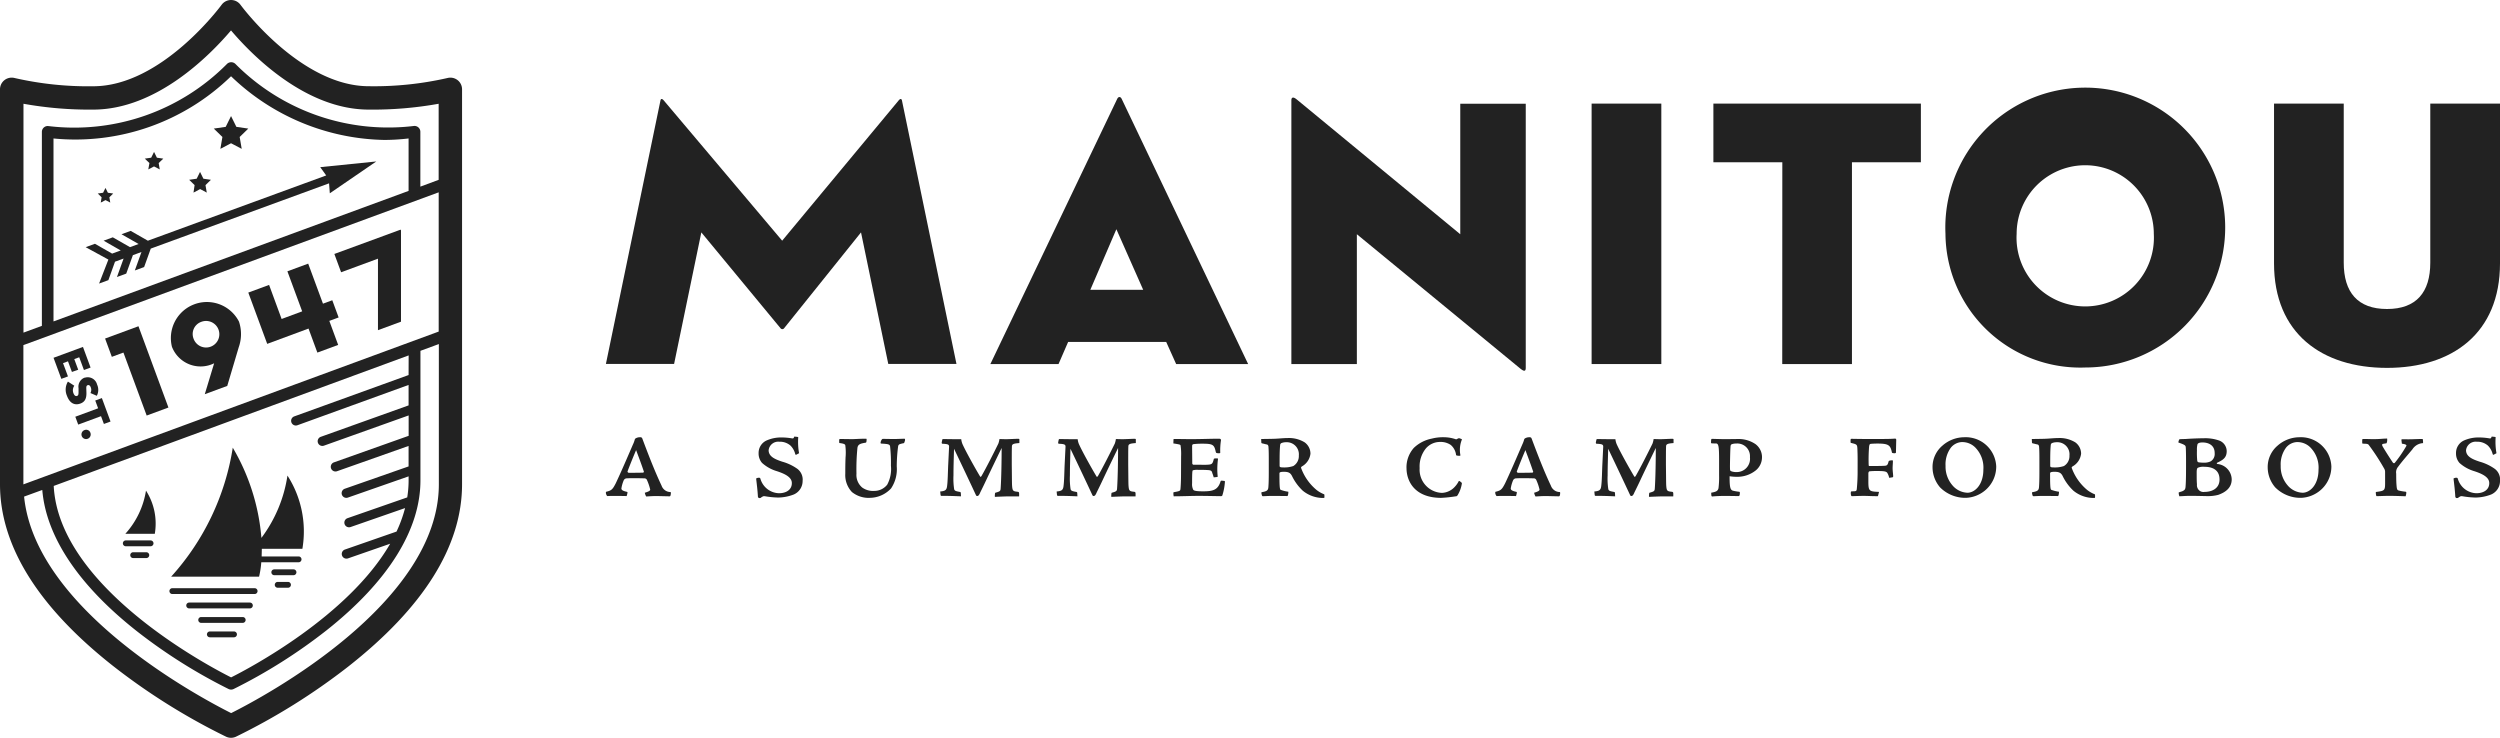 <svg id="Group_2339" data-name="Group 2339" xmlns="http://www.w3.org/2000/svg" xmlns:xlink="http://www.w3.org/1999/xlink" width="113" height="33.348" viewBox="0 0 113 33.348">
  <defs>
    <clipPath id="clip-path">
      <rect id="Rectangle_525" data-name="Rectangle 525" width="113" height="33.348" fill="none"/>
    </clipPath>
  </defs>
  <g id="Group_2334" data-name="Group 2334" clip-path="url(#clip-path)">
    <path id="Path_10820" data-name="Path 10820" d="M261.574,42.41c.017-.121.086-.1.156-.017l5.349,6.336,5.262-6.336c.069-.086.138-.1.156.017L274.957,54.3h-3.082l-1.232-5.946-3.479,4.336a.1.1,0,0,1-.156,0l-3.583-4.336L262.194,54.3h-3.082Z" transform="translate(-231.725 -37.85)" fill="#222"/>
    <path id="Path_10821" data-name="Path 10821" d="M426.61,53.556h-3.081l5.73-11.979c.052-.121.156-.121.208,0l5.713,11.979h-3.254l-.45-1h-4.432Zm2.614-6.094L428.047,50.2h2.389Z" transform="translate(-378.764 -37.101)" fill="#222"/>
    <path id="Path_10822" data-name="Path 10822" d="M555.212,47.885v5.869h-2.96V41.826c0-.1.052-.19.242-.034l7.392,6.094v-5.9h2.96V53.926c0,.138-.052.19-.242.035Z" transform="translate(-493.882 -37.298)" fill="#222"/>
    <rect id="Rectangle_524" data-name="Rectangle 524" width="3.151" height="11.772" transform="translate(71.941 4.683)" fill="#222"/>
    <path id="Path_10823" data-name="Path 10823" d="M735.837,46.96h-3.116V44.311H742.1V46.96h-3.116v9.123h-3.151Z" transform="translate(-655.276 -39.627)" fill="#222"/>
    <path id="Path_10824" data-name="Path 10824" d="M831.966,49.026a6.325,6.325,0,1,1,6.319,6.042,6.095,6.095,0,0,1-6.319-6.042m9.417,0a3.1,3.1,0,1,0-6.2,0,3.105,3.105,0,1,0,6.2,0" transform="translate(-744.031 -38.457)" fill="#222"/>
    <path id="Path_10825" data-name="Path 10825" d="M972.48,51.53V44.311h3.151V51.5c0,1.333.623,2.095,1.956,2.095s1.956-.762,1.956-2.095V44.311h3.151V51.53c0,3.168-2.164,4.726-5.107,4.726S972.48,54.7,972.48,51.53" transform="translate(-869.694 -39.628)" fill="#222"/>
    <path id="Path_10826" data-name="Path 10826" d="M45.766,140.711l1.051,2.847.983-.363-1.355-3.674-1.508.556.305.827Z" transform="translate(-40.187 -124.775)" fill="#222"/>
    <path id="Path_10827" data-name="Path 10827" d="M74.7,131.743l-.424,1.4,1.016-.375.52-1.751a1.774,1.774,0,0,0,.009-1.157A1.629,1.629,0,0,0,72.792,131a1.386,1.386,0,0,0,1.908.745m-.58-1.873a.6.6,0,1,1-.349.767.583.583,0,0,1,.349-.767" transform="translate(-65.02 -115.325)" fill="#222"/>
    <path id="Path_10828" data-name="Path 10828" d="M144.971,99.508v3.232l1.041-.384v-4.1c0-.057-.011-.063-.038-.053L143,99.295l.305.827Z" transform="translate(-127.887 -87.816)" fill="#222"/>
    <path id="Path_10829" data-name="Path 10829" d="M108.882,115.673l.4,1.086.94-.347-.4-1.086.421-.155-.287-.778-.421.155-.668-1.81-.94.347.668,1.81-.929.345L107.1,113.7l-.94.347.855,2.318Z" transform="translate(-94.937 -100.822)" fill="#222"/>
    <path id="Path_10830" data-name="Path 10830" d="M23.231,149.734l.3-.11-.223-.6.224-.083.178.481.284-.1-.178-.481.224-.083.213.577.3-.111-.344-.933-1.33.491Z" transform="translate(-20.459 -132.61)" fill="#222"/>
    <path id="Path_10831" data-name="Path 10831" d="M29.018,161.236a.437.437,0,0,0-.279.479l0,.176c0,.1-.008.152-.065.173-.074.027-.129-.024-.168-.129a.359.359,0,0,1,.042-.331l-.289-.187a.7.7,0,0,0-.043.643c.13.352.362.44.607.349.188-.069.282-.206.272-.5l-.006-.2c0-.073.012-.111.063-.13s.108.009.14.1a.294.294,0,0,1-.015.255l.288.125a.575.575,0,0,0,.013-.507.436.436,0,0,0-.565-.307" transform="translate(-25.189 -144.169)" fill="#222"/>
    <path id="Path_10832" data-name="Path 10832" d="M33.238,170.688l-1.031.381.131.356,1.031-.381.13.352.3-.11-.391-1.06-.3.111Z" transform="translate(-28.803 -152.233)" fill="#222"/>
    <path id="Path_10833" data-name="Path 10833" d="M35.041,183.8a.209.209,0,1,0,.264.125.2.2,0,0,0-.264-.125" transform="translate(-31.218 -164.361)" fill="#222"/>
    <path id="Path_10834" data-name="Path 10834" d="M20.685,3.625a.528.528,0,0,0-.45-.1,14.925,14.925,0,0,1-3.563.373C13.584,3.9,10.9.256,10.871.219a.529.529,0,0,0-.855,0C9.988.256,7.31,3.9,4.213,3.9A14.925,14.925,0,0,1,.651,3.525.528.528,0,0,0,0,4.039V21.888c0,2.793,1.736,5.57,5.16,8.253A28.827,28.827,0,0,0,10.22,33.3a.529.529,0,0,0,.445,0,28.827,28.827,0,0,0,5.06-3.158c3.424-2.684,5.16-5.46,5.16-8.253V4.039a.528.528,0,0,0-.2-.415m-.856,11.364L1.057,21.895s0,0,0-.007V15.6L19.829,8.694Zm-1.361,1.965L13.3,18.822a.211.211,0,1,0,.144.4L18.468,17.4v.925L14.5,19.745a.211.211,0,1,0,.142.4l3.829-1.367V19.7L15.093,20.9a.211.211,0,1,0,.141.4l3.234-1.143v.926l-2.884,1.009a.211.211,0,1,0,.14.4l2.745-.96v.189a4.835,4.835,0,0,1-.062.762l-2.7.94a.211.211,0,1,0,.139.4l2.463-.857a6.05,6.05,0,0,1-.386,1.062l-2.333.812a.211.211,0,1,0,.139.4l1.907-.663c-1.894,3.285-6.415,5.654-7.19,6.042-.967-.485-7.785-4.063-8.018-8.654l16.043-5.9Zm0-8.323-16.05,5.9V6.26a10.094,10.094,0,0,0,8.025-2.812,10.254,10.254,0,0,0,6.912,2.878,9.362,9.362,0,0,0,1.113-.067ZM4.213,4.955c2.866,0,5.28-2.46,6.229-3.579.949,1.119,3.364,3.579,6.229,3.579a16.842,16.842,0,0,0,3.156-.264V8.13L19,8.437V5.957a.264.264,0,0,0-.3-.261,9.738,9.738,0,0,1-8.054-2.8.273.273,0,0,0-.391,0A9.717,9.717,0,0,1,2.193,5.7a.264.264,0,0,0-.3.261V14.73l-.832.306V4.691a16.842,16.842,0,0,0,3.156.264m6.229,27.277c-1.393-.7-8.84-4.654-9.357-9.785l.822-.3c.176,2.11,1.637,4.3,4.25,6.364a24.268,24.268,0,0,0,4.172,2.634.265.265,0,0,0,.226,0,24.269,24.269,0,0,0,4.2-2.653c2.777-2.2,4.245-4.54,4.245-6.776V15.858l.832-.306v6.336c0,5.4-7.943,9.622-9.386,10.344" transform="translate(0 -0.001)" fill="#222"/>
    <path id="Path_10835" data-name="Path 10835" d="M91.725,51.113l.482-.253.482.253-.092-.536.39-.38-.539-.078-.241-.488-.241.488-.539.078.39.38Z" transform="translate(-81.764 -44.385)" fill="#222"/>
    <path id="Path_10836" data-name="Path 10836" d="M81.154,74.45l.3-.16.3.16-.058-.339.246-.24-.34-.049-.152-.308-.152.308-.34.049.246.24Z" transform="translate(-72.408 -65.744)" fill="#222"/>
    <path id="Path_10837" data-name="Path 10837" d="M41.954,81.037l.215-.113.215.113-.041-.24.174-.17-.241-.035-.108-.218-.108.218-.241.035.174.17Z" transform="translate(-37.4 -71.88)" fill="#222"/>
    <path id="Path_10838" data-name="Path 10838" d="M62.069,65.7l.259-.136.259.136-.049-.288.209-.2-.289-.042-.129-.262-.129.262-.289.042.209.2Z" transform="translate(-55.366 -58.042)" fill="#222"/>
    <path id="Path_10839" data-name="Path 10839" d="M72.581,251.794H76.3a.132.132,0,0,0,0-.264H72.581a.132.132,0,0,0,0,.264" transform="translate(-64.791 -224.944)" fill="#222"/>
    <path id="Path_10840" data-name="Path 10840" d="M82.525,257.7H79.781a.132.132,0,0,0,0,.264h2.744a.132.132,0,1,0,0-.264" transform="translate(-71.23 -230.464)" fill="#222"/>
    <path id="Path_10841" data-name="Path 10841" d="M86.8,263.873H84.924a.132.132,0,0,0,0,.264H86.8a.132.132,0,0,0,0-.264" transform="translate(-75.83 -235.983)" fill="#222"/>
    <path id="Path_10842" data-name="Path 10842" d="M89.721,270.044H88.63a.132.132,0,1,0,0,.264h1.091a.132.132,0,1,0,0-.264" transform="translate(-79.144 -241.502)" fill="#222"/>
    <path id="Path_10843" data-name="Path 10843" d="M117.047,243.479h-.868a.132.132,0,0,0,0,.264h.868a.132.132,0,1,0,0-.264" transform="translate(-103.781 -217.744)" fill="#222"/>
    <path id="Path_10844" data-name="Path 10844" d="M118.06,248.847H117.6a.132.132,0,1,0,0,.264h.465a.132.132,0,1,0,0-.264" transform="translate(-105.048 -222.545)" fill="#222"/>
    <path id="Path_10845" data-name="Path 10845" d="M52.68,231.373H53.8a.132.132,0,1,0,0-.264H52.68a.132.132,0,1,0,0,.264" transform="translate(-46.994 -206.682)" fill="#222"/>
    <path id="Path_10846" data-name="Path 10846" d="M56.428,236.163h-.593a.132.132,0,0,0,0,.264h.593a.132.132,0,0,0,0-.264" transform="translate(-49.815 -211.202)" fill="#222"/>
    <path id="Path_10847" data-name="Path 10847" d="M54.544,209.789a3.778,3.778,0,0,1-.933,1.953h1.331a2.757,2.757,0,0,0-.4-1.953" transform="translate(-47.945 -187.615)" fill="#222"/>
    <path id="Path_10848" data-name="Path 10848" d="M47.509,69.768l-8.06,2.95-.777-.444-.419.153.006,0,.771.44-.389.142-.777-.444-.419.153.006,0,.771.441-.389.142-.777-.444-.419.153,1.027.561-.421,1.084.42-.154.3-.834.388-.142-.3.834.42-.154.3-.834.388-.142-.3.834.42-.154.3-.834,8.059-2.95.034.45,2.1-1.439-2.533.257Z" transform="translate(-32.765 -61.838)" fill="#222"/>
    <path id="Path_10849" data-name="Path 10849" d="M77.262,196.627h1.686a.132.132,0,0,0,0-.264H77.279c0-.107.007-.222.007-.346H79.12a4.672,4.672,0,0,0-.675-3.309,6.228,6.228,0,0,1-1.177,2.817,9.57,9.57,0,0,0-1.295-4.078,11.275,11.275,0,0,1-2.785,5.83h3.974a4.075,4.075,0,0,0,.1-.65" transform="translate(-65.452 -171.212)" fill="#222"/>
    <path id="Path_10850" data-name="Path 10850" d="M260.645,186.969c.069,0,.094.013.113.062.263.7.545,1.439.87,2.128a.43.43,0,0,0,.394.288c.025,0,.025.013.025.069-.012.119-.031.125-.069.125-.294-.006-.469-.012-.607-.012-.2,0-.394.019-.438.019a.534.534,0,0,1-.063-.169c.169-.05.244-.088.244-.144a2.286,2.286,0,0,0-.144-.426.122.122,0,0,0-.119-.081c-.257-.006-.557-.013-.795,0a.154.154,0,0,0-.138.088,1.545,1.545,0,0,0-.106.369c0,.056.038.106.238.15.031.007.038.013.038.044a1.063,1.063,0,0,1-.038.15c-.307-.007-.544-.007-.657-.007-.063,0-.188.007-.213.007s-.069-.088-.069-.15c0-.025.006-.044.013-.044.238-.056.288-.1.432-.381.232-.488.538-1.2.776-1.752a1.3,1.3,0,0,0,.088-.238.1.1,0,0,1,.05-.05.378.378,0,0,1,.169-.044Zm-.488,1.608c.188,0,.388,0,.626-.006a.045.045,0,0,0,.038-.069c-.144-.426-.244-.676-.344-.951-.138.325-.263.632-.388.964-.006.031.031.062.062.062Z" transform="translate(-231.725 -167.207)" fill="#222"/>
    <path id="Path_10851" data-name="Path 10851" d="M325.448,188.7a.663.663,0,0,1-.4.632,2.012,2.012,0,0,1-.707.138,3.958,3.958,0,0,1-.582-.057c-.081-.012-.088-.006-.181.05-.019.025-.038.031-.094.031a.074.074,0,0,1-.056-.063c-.019-.313-.044-.5-.081-.82a.235.235,0,0,1,.131-.037.06.06,0,0,1,.062.044.9.9,0,0,0,.839.657c.332,0,.588-.163.582-.463,0-.282-.369-.432-.67-.532a1.742,1.742,0,0,1-.676-.375.642.642,0,0,1-.156-.444.616.616,0,0,1,.357-.569,1.606,1.606,0,0,1,.676-.138,2.821,2.821,0,0,1,.451.037c.056.012.088.012.106-.025s.019-.056.038-.05c.156.013.163.019.163.031a2.936,2.936,0,0,0,.038.72l-.131.069c-.019.006-.031,0-.044-.038a.812.812,0,0,0-.219-.382.729.729,0,0,0-.5-.169.438.438,0,0,0-.482.382c0,.281.269.406.613.519a2.209,2.209,0,0,1,.688.326.612.612,0,0,1,.238.519Z" transform="translate(-289.17 -166.981)" fill="#222"/>
    <path id="Path_10852" data-name="Path 10852" d="M360.25,190.292a1.2,1.2,0,0,1-.807-.263,1.114,1.114,0,0,1-.3-.826c0-.219,0-.426.012-.739a2.455,2.455,0,0,0-.012-.55c-.013-.057-.113-.081-.263-.1-.013-.006-.013-.019-.013-.138,0-.037.019-.044.075-.044.119,0,.4.006.494.006.181,0,.307-.019.644-.019.025,0,.031.013.025.075-.006.094-.019.1-.05.106-.238.038-.338.075-.363.232a9.75,9.75,0,0,0-.044,1.17.739.739,0,0,0,.263.626.842.842,0,0,0,.538.15.74.74,0,0,0,.588-.281,1.493,1.493,0,0,0,.169-.857,6.891,6.891,0,0,0-.038-.876c-.019-.094-.082-.107-.4-.125-.019,0-.038-.031-.031-.019a.3.3,0,0,1,.056-.163.066.066,0,0,1,.056-.031c.075,0,.388.007.507.007s.338-.013.463-.013c.019,0,.025.013.025.069-.025.088-.037.125-.056.131a1.261,1.261,0,0,0-.194.05.125.125,0,0,0-.063.094,7.226,7.226,0,0,0-.062.907,1.561,1.561,0,0,1-.257.995,1.327,1.327,0,0,1-.957.425Z" transform="translate(-320.936 -167.789)" fill="#222"/>
    <path id="Path_10853" data-name="Path 10853" d="M403.024,190.224c-.3-.012-.6-.025-.87-.019-.012,0-.044-.006-.05-.025s-.019-.163-.019-.175c.213-.019.281-.056.307-.219.038-.257.038-.688.056-1.032l.037-.763c.006-.112-.05-.132-.307-.144-.013,0-.031-.031-.025-.056.025-.138.031-.156.056-.156.069,0,.35.006.476.006h.35a.79.79,0,0,0,.075.263c.144.313.532,1.014.776,1.421.013.031.044.019.069-.025.219-.382.538-1.014.757-1.458a1,1,0,0,0,.05-.206c.113,0,.206.006.3.006.113,0,.463-.019.538-.019.031,0,.044,0,.063.019v.175c-.294.019-.338.056-.338.163-.006.169-.006.332-.006.814.006.438.006.751.012.92.019.269.038.282.269.306.025.007.044.013.05.057a1.176,1.176,0,0,1,0,.15h-.494c-.119,0-.419.013-.557.019-.05.007-.05,0-.044-.081.006-.1.012-.1.031-.106.206-.057.225-.075.231-.207.031-.438.044-1.3.044-1.814-.131.269-.513,1.057-.688,1.433s-.275.563-.294.613c-.044.094-.075.125-.125.125-.031,0-.038-.012-.056-.044-.25-.538-.626-1.333-.989-2.09-.013.469-.025.807-.025,1.207a3.134,3.134,0,0,0,.031.62c.025.075.069.088.269.125a.05.05,0,0,1,.031.037Z" transform="translate(-359.587 -167.79)" fill="#222"/>
    <path id="Path_10854" data-name="Path 10854" d="M452.814,190.224c-.3-.012-.6-.025-.87-.019-.012,0-.044-.006-.05-.025s-.019-.163-.019-.175c.213-.019.281-.056.307-.219.038-.257.038-.688.056-1.032l.037-.763c.006-.112-.05-.132-.307-.144-.013,0-.031-.031-.025-.056.025-.138.031-.156.056-.156.069,0,.351.006.476.006h.35a.791.791,0,0,0,.075.263c.144.313.532,1.014.776,1.421.013.031.044.019.069-.025.219-.382.538-1.014.757-1.458a1,1,0,0,0,.05-.206c.113,0,.206.006.3.006.113,0,.463-.019.538-.019.031,0,.044,0,.063.019v.175c-.294.019-.338.056-.338.163-.006.169-.006.332-.006.814.006.438.006.751.012.92.019.269.038.282.269.306.025.007.044.013.05.057a1.176,1.176,0,0,1,0,.15h-.494c-.119,0-.419.013-.557.019-.05.007-.05,0-.044-.081.006-.1.012-.1.031-.106.206-.057.225-.075.231-.207.031-.438.044-1.3.044-1.814-.131.269-.513,1.057-.688,1.433s-.275.563-.294.613c-.044.094-.075.125-.125.125-.031,0-.037-.012-.056-.044-.25-.538-.626-1.333-.989-2.09-.012.469-.025.807-.025,1.207a3.137,3.137,0,0,0,.031.62c.025.075.069.088.269.125a.05.05,0,0,1,.031.037Z" transform="translate(-404.114 -167.79)" fill="#222"/>
    <path id="Path_10855" data-name="Path 10855" d="M502.134,188.414a2.565,2.565,0,0,0-.025-.494c-.013-.031-.031-.044-.325-.088l.006-.181c.006-.013.006-.019.025-.019h.169c.125,0,.307.006.632.006.438,0,.832-.019,1.2-.019.056,0,.088,0,.106.025s.019.025.006.1a3.1,3.1,0,0,0-.025.507c0,.019-.019.025-.063.025-.125,0-.125-.025-.138-.057-.069-.313-.113-.375-.582-.375a3.405,3.405,0,0,0-.419.019c-.05.006-.069.037-.069.088,0,.263.006.532.006.776a.07.07,0,0,0,.05.069h.275c.188,0,.269.007.419-.006s.181-.05.231-.257c.006-.019.037-.025.15-.025.031,0,.038.013.038.025a4.06,4.06,0,0,0-.031.432,3.169,3.169,0,0,0,.019.369c0,.013-.044.019-.181.031-.012-.044-.044-.144-.063-.188-.019-.088-.044-.125-.163-.138-.156-.012-.257-.012-.469-.012a.717.717,0,0,0-.244.019c-.025.012-.038.044-.038.588a.55.55,0,0,0,.05.288c.019.037.094.075.451.075.457,0,.67-.069.788-.457.006-.019.019-.025.05-.025s.106.012.119.012.025.006.025.044a2.574,2.574,0,0,1-.119.62.08.08,0,0,1-.062.025c-.163,0-.619-.013-1.014-.013-.375,0-.719.019-1.12.019a.65.65,0,0,1-.013-.163c.006-.019.013-.025.031-.025.25-.044.281-.057.288-.144.006-.05.025-.294.025-.632Z" transform="translate(-448.748 -167.789)" fill="#222"/>
    <path id="Path_10856" data-name="Path 10856" d="M540.6,189.808c-.019.131-.025.138-.063.138-.075,0-.419-.006-.67-.006-.175,0-.332.013-.407.013-.044,0-.05-.013-.069-.094s0-.081.006-.088c.231-.038.288-.082.3-.219s.019-.344.019-.7v-.482c0-.225,0-.475-.012-.607,0-.075-.013-.138-.082-.15s-.125-.031-.188-.044c-.044-.006-.05-.019-.056-.05l-.006-.15c.269-.006.463-.006.632-.013s.382-.031.557-.031a1.353,1.353,0,0,1,.776.194.634.634,0,0,1,.263.513.759.759,0,0,1-.388.576c-.019.012-.044.044-.038.062a2.317,2.317,0,0,0,.7,1,1.342,1.342,0,0,0,.338.194c.019.006.019.025.019.1s-.006.069-.044.069a1.449,1.449,0,0,1-.932-.326,2.242,2.242,0,0,1-.494-.676c-.069-.125-.144-.181-.363-.181-.188,0-.2.038-.2.075,0,.482.006.707.05.738a1.542,1.542,0,0,0,.351.088Zm.475-1.7a.547.547,0,0,0-.576-.594.535.535,0,0,0-.225.044.115.115,0,0,0-.044.075c-.025.269-.025.507-.025.939,0,.063.019.081.181.081a1.258,1.258,0,0,0,.438-.063.521.521,0,0,0,.25-.475Z" transform="translate(-482.367 -167.525)" fill="#222"/>
    <path id="Path_10857" data-name="Path 10857" d="M601.477,188.352a1.324,1.324,0,0,1,.332-.9,1.617,1.617,0,0,1,.814-.42,2,2,0,0,1,.532-.062,1.656,1.656,0,0,1,.557.094.1.1,0,0,0,.069-.025c.012-.007.031-.013.044-.019s.038-.013.119.025c.031.006.038.019.038.031a1.229,1.229,0,0,0-.069.695c.006.025,0,.038-.056.038s-.131-.013-.138-.031a.7.7,0,0,0-.238-.457.8.8,0,0,0-.482-.138.838.838,0,0,0-.651.3,1.294,1.294,0,0,0-.276.882,1.048,1.048,0,0,0,1.014,1.12.828.828,0,0,0,.513-.213,1.089,1.089,0,0,0,.238-.313c.013-.019.025-.025.1.037.037.025.044.05.044.063a1.426,1.426,0,0,1-.182.513c-.031.057-.056.069-.1.069a5.811,5.811,0,0,1-.657.069c-1.158,0-1.564-.713-1.564-1.351Z" transform="translate(-537.904 -167.207)" fill="#222"/>
    <path id="Path_10858" data-name="Path 10858" d="M640.96,186.969c.069,0,.094.013.113.062.263.7.544,1.439.87,2.128a.43.43,0,0,0,.394.288c.025,0,.025.013.025.069-.012.119-.031.125-.069.125-.294-.006-.469-.012-.607-.012-.2,0-.394.019-.438.019a.537.537,0,0,1-.062-.169c.169-.05.244-.088.244-.144a2.281,2.281,0,0,0-.144-.426.122.122,0,0,0-.119-.081c-.256-.006-.557-.013-.794,0a.154.154,0,0,0-.138.088,1.545,1.545,0,0,0-.106.369c0,.056.038.106.238.15.031.007.037.013.037.044a1.083,1.083,0,0,1-.037.15c-.307-.007-.544-.007-.657-.007-.063,0-.188.007-.213.007s-.069-.088-.069-.15c0-.025.006-.044.013-.044.238-.056.288-.1.432-.381.232-.488.538-1.2.776-1.752a1.305,1.305,0,0,0,.088-.238.1.1,0,0,1,.05-.05.378.378,0,0,1,.169-.044Zm-.488,1.608c.188,0,.388,0,.626-.006a.044.044,0,0,0,.037-.069c-.144-.426-.244-.676-.344-.951-.138.325-.263.632-.388.964-.006.031.031.062.063.062Z" transform="translate(-571.843 -167.207)" fill="#222"/>
    <path id="Path_10859" data-name="Path 10859" d="M682.754,190.224c-.3-.012-.6-.025-.87-.019-.012,0-.044-.006-.05-.025s-.019-.163-.019-.175c.213-.019.281-.056.307-.219.038-.257.038-.688.056-1.032l.037-.763c.006-.112-.05-.132-.307-.144-.013,0-.031-.031-.025-.056.025-.138.031-.156.056-.156.069,0,.351.006.476.006h.351a.791.791,0,0,0,.075.263c.144.313.532,1.014.776,1.421.013.031.044.019.069-.025.219-.382.538-1.014.757-1.458a.994.994,0,0,0,.05-.206c.113,0,.206.006.3.006.113,0,.463-.019.538-.019.031,0,.044,0,.063.019v.175c-.294.019-.338.056-.338.163-.006.169-.006.332-.006.814.006.438.006.751.012.92.019.269.037.282.269.306.025.007.044.013.05.057a1.223,1.223,0,0,1,0,.15h-.494c-.119,0-.419.013-.557.019-.05.007-.05,0-.044-.081.006-.1.012-.1.031-.106.206-.057.225-.075.231-.207.031-.438.044-1.3.044-1.814-.131.269-.513,1.057-.688,1.433s-.275.563-.294.613c-.044.094-.075.125-.125.125-.031,0-.037-.012-.056-.044-.25-.538-.626-1.333-.989-2.09-.012.469-.025.807-.025,1.207a3.145,3.145,0,0,0,.031.62c.025.075.069.088.269.125a.05.05,0,0,1,.031.037Z" transform="translate(-609.75 -167.79)" fill="#222"/>
    <path id="Path_10860" data-name="Path 10860" d="M734.025,188.516a.762.762,0,0,1-.275.582,1.331,1.331,0,0,1-.87.294,2.047,2.047,0,0,1-.319-.025c0,.469.019.632.169.657a1.913,1.913,0,0,0,.263.044c.031.007.031.019.031.057,0,.106-.025.125-.037.138-.244,0-.438-.007-.645-.007-.188,0-.457.013-.557.025-.013.006-.038,0-.05-.05l-.006-.119c.194-.038.307-.063.332-.219a4.084,4.084,0,0,0,.025-.569v-.651c0-.651-.019-.788-.144-.788-.044,0-.144,0-.188-.006s-.031-.019-.031-.057a.494.494,0,0,1,.012-.131.043.043,0,0,1,.038-.013c.063,0,.432.013.576.013.113,0,.476-.006.563-.006a1.361,1.361,0,0,1,.82.231.736.736,0,0,1,.294.594Zm-.544-.019a.572.572,0,0,0-.632-.607.471.471,0,0,0-.207.038.119.119,0,0,0-.038.081c-.006.069-.013.207-.019.463-.006.281-.013.538,0,.619.006.025.025.044.088.063a.684.684,0,0,0,.213.025.6.6,0,0,0,.594-.675Z" transform="translate(-654.383 -167.841)" fill="#222"/>
    <path id="Path_10861" data-name="Path 10861" d="M792.52,190.162c-.194,0-.344-.013-.557-.013-.157,0-.476.013-.507.013a.04.04,0,0,1-.044-.031.37.37,0,0,1-.013-.144c0-.025.019-.038.006-.038l.081-.007c.15,0,.169-.012.182-.1a8.4,8.4,0,0,0,.037-.87c0-.326.006-.651-.012-.989-.013-.156-.031-.169-.3-.231a.475.475,0,0,1,0-.163c0-.012.006-.019.05-.019.081,0,.363.007.551.007h.8c.313,0,.5-.007.613-.019a.062.062,0,0,1,.044.05c-.006.282-.013.563-.013.576s-.006.031-.05.038c-.088,0-.125-.013-.131-.031-.069-.326-.138-.407-.651-.407-.144,0-.25.007-.307.013s-.063.056-.075.125a7.387,7.387,0,0,0-.019.814c0,.05.012.063.025.063.213,0,.569,0,.726-.013.088-.013.113-.05.15-.194.012-.044.113-.05.163-.05.019,0,.031.006.031.025,0,.119-.013.225-.013.332s.025.3.025.351-.006.05-.019.056a1.484,1.484,0,0,1-.163.025.607.607,0,0,0-.069-.194c-.037-.094-.138-.112-.463-.112a3.424,3.424,0,0,0-.35.012c-.031.006-.057.037-.057.106v.338c0,.457.031.469.482.488l-.044.175c-.006.019-.013.019-.031.019Z" transform="translate(-707.741 -167.735)" fill="#222"/>
    <path id="Path_10862" data-name="Path 10862" d="M827.908,186.969a1.379,1.379,0,0,1,1.414,1.32,1.4,1.4,0,0,1-.5,1.082,1.432,1.432,0,0,1-.864.338,1.607,1.607,0,0,1-1.176-.475,1.393,1.393,0,0,1-.338-.9,1.265,1.265,0,0,1,.444-.982,1.509,1.509,0,0,1,1.014-.382Zm-.125.219a.675.675,0,0,0-.513.257,1.269,1.269,0,0,0-.238.82,1.291,1.291,0,0,0,.319.888.933.933,0,0,0,.67.326c.332,0,.72-.357.72-1.045a1.291,1.291,0,0,0-.326-.957.826.826,0,0,0-.626-.288Z" transform="translate(-739.093 -167.207)" fill="#222"/>
    <path id="Path_10863" data-name="Path 10863" d="M870.12,189.808c-.019.131-.025.138-.063.138-.075,0-.419-.006-.67-.006-.175,0-.332.013-.407.013-.044,0-.05-.013-.069-.094s0-.081.006-.088c.231-.038.288-.082.3-.219s.019-.344.019-.7v-.482c0-.225,0-.475-.012-.607,0-.075-.013-.138-.081-.15s-.125-.031-.188-.044c-.044-.006-.05-.019-.056-.05l-.006-.15c.269-.006.463-.006.632-.013s.382-.031.557-.031a1.353,1.353,0,0,1,.776.194.634.634,0,0,1,.263.513.759.759,0,0,1-.388.576c-.019.012-.044.044-.038.062a2.317,2.317,0,0,0,.7,1,1.34,1.34,0,0,0,.338.194c.019.006.019.025.019.1s-.006.069-.044.069a1.449,1.449,0,0,1-.932-.326,2.243,2.243,0,0,1-.494-.676c-.069-.125-.144-.181-.363-.181-.188,0-.2.038-.2.075,0,.482.006.707.05.738a1.543,1.543,0,0,0,.351.088Zm.475-1.7a.547.547,0,0,0-.576-.594.535.535,0,0,0-.225.044.115.115,0,0,0-.044.075c-.025.269-.025.507-.025.939,0,.063.019.081.181.081a1.259,1.259,0,0,0,.438-.063.521.521,0,0,0,.25-.475Z" transform="translate(-777.055 -167.525)" fill="#222"/>
    <path id="Path_10864" data-name="Path 10864" d="M933.986,189.3c0,.363-.256.576-.613.7a1.893,1.893,0,0,1-.469.056c-.069,0-.532-.013-.789-.013-.181,0-.438.019-.494.019a.449.449,0,0,1-.031-.169c.025-.019.138-.044.175-.063.1-.05.131-.081.138-.238.019-.25.019-.651.019-1.114,0-.35-.006-.544-.013-.626s-.019-.112-.332-.219a.286.286,0,0,1,.031-.119c.006-.025.019-.031.044-.031.044-.006.188-.006.294-.012.131-.013.594-.031.776-.031a1.891,1.891,0,0,1,.688.1.516.516,0,0,1,.35.482c0,.313-.188.407-.444.532-.012.012,0,.044.025.05a.714.714,0,0,1,.645.688Zm-.551-.006c0-.369-.25-.563-.676-.563a.6.6,0,0,0-.306.044c-.025.019-.05.057-.05.207,0,.194,0,.438.013.538a.323.323,0,0,0,.081.257.286.286,0,0,0,.257.088c.344,0,.682-.156.682-.563Zm-.219-1.189c0-.325-.244-.475-.551-.475-.119,0-.2.025-.225.081a.952.952,0,0,0-.025.281,3.586,3.586,0,0,0,.012.451c.012.075.038.081.088.088a1.784,1.784,0,0,0,.213.013.667.667,0,0,0,.313-.063.39.39,0,0,0,.175-.369Z" transform="translate(-833.113 -167.631)" fill="#222"/>
    <path id="Path_10865" data-name="Path 10865" d="M971.237,186.969a1.379,1.379,0,0,1,1.414,1.32,1.4,1.4,0,0,1-.5,1.082,1.432,1.432,0,0,1-.864.338,1.607,1.607,0,0,1-1.176-.475,1.393,1.393,0,0,1-.338-.9,1.265,1.265,0,0,1,.444-.982,1.509,1.509,0,0,1,1.014-.382Zm-.125.219a.675.675,0,0,0-.513.257,1.269,1.269,0,0,0-.238.82,1.291,1.291,0,0,0,.319.888.933.933,0,0,0,.67.326c.332,0,.72-.357.72-1.045a1.291,1.291,0,0,0-.326-.957.826.826,0,0,0-.626-.288Z" transform="translate(-867.273 -167.207)" fill="#222"/>
    <path id="Path_10866" data-name="Path 10866" d="M1011.214,189.054a.288.288,0,0,0-.044-.144,10.056,10.056,0,0,0-.694-1.064c-.031-.044-.088-.056-.25-.056a.058.058,0,0,1-.044-.019,1.5,1.5,0,0,1,0-.169.045.045,0,0,1,.038-.025c.25,0,.419.012.557.006.181,0,.375-.025.507-.025.025,0,.025,0,.025.031a.357.357,0,0,1-.031.182l-.15.025c-.05.013-.062.037-.031.106.106.188.388.626.475.751.031.025.063.025.082,0a5.632,5.632,0,0,0,.526-.77c0-.037-.025-.069-.207-.094l-.019-.15c0-.044.006-.05.025-.05.037,0,.3.006.457,0s.363-.012.426-.012c.037,0,.05,0,.056.012a.838.838,0,0,1,.012.175.61.61,0,0,0-.482.282c-.219.263-.438.507-.651.794a.385.385,0,0,0-.081.307c0,.288.006.432.019.569s.031.169.088.188a2.048,2.048,0,0,0,.313.056c.037.007.037.025.037.057a.637.637,0,0,1-.031.15c-.156-.006-.463-.019-.77-.019-.15,0-.463.013-.507.013s-.044,0-.05-.019a.5.5,0,0,1-.019-.169c.413-.056.419-.062.419-.451Z" transform="translate(-903.408 -167.735)" fill="#222"/>
    <path id="Path_10867" data-name="Path 10867" d="M1051.324,188.7a.663.663,0,0,1-.4.632,2.013,2.013,0,0,1-.707.138,3.957,3.957,0,0,1-.582-.057c-.081-.012-.088-.006-.181.05-.019.025-.038.031-.094.031a.074.074,0,0,1-.056-.063c-.019-.313-.044-.5-.081-.82a.234.234,0,0,1,.131-.037.06.06,0,0,1,.063.044.9.9,0,0,0,.839.657c.332,0,.588-.163.582-.463,0-.282-.369-.432-.67-.532a1.741,1.741,0,0,1-.676-.375.642.642,0,0,1-.156-.444.616.616,0,0,1,.357-.569,1.607,1.607,0,0,1,.676-.138,2.822,2.822,0,0,1,.451.037c.056.012.088.012.106-.025s.019-.056.038-.05c.156.013.163.019.163.031a2.933,2.933,0,0,0,.038.72l-.131.069c-.019.006-.031,0-.044-.038a.812.812,0,0,0-.219-.382.729.729,0,0,0-.5-.169.438.438,0,0,0-.482.382c0,.281.269.406.613.519a2.207,2.207,0,0,1,.688.326.612.612,0,0,1,.238.519Z" transform="translate(-938.324 -166.981)" fill="#222"/>
  </g>
</svg>
